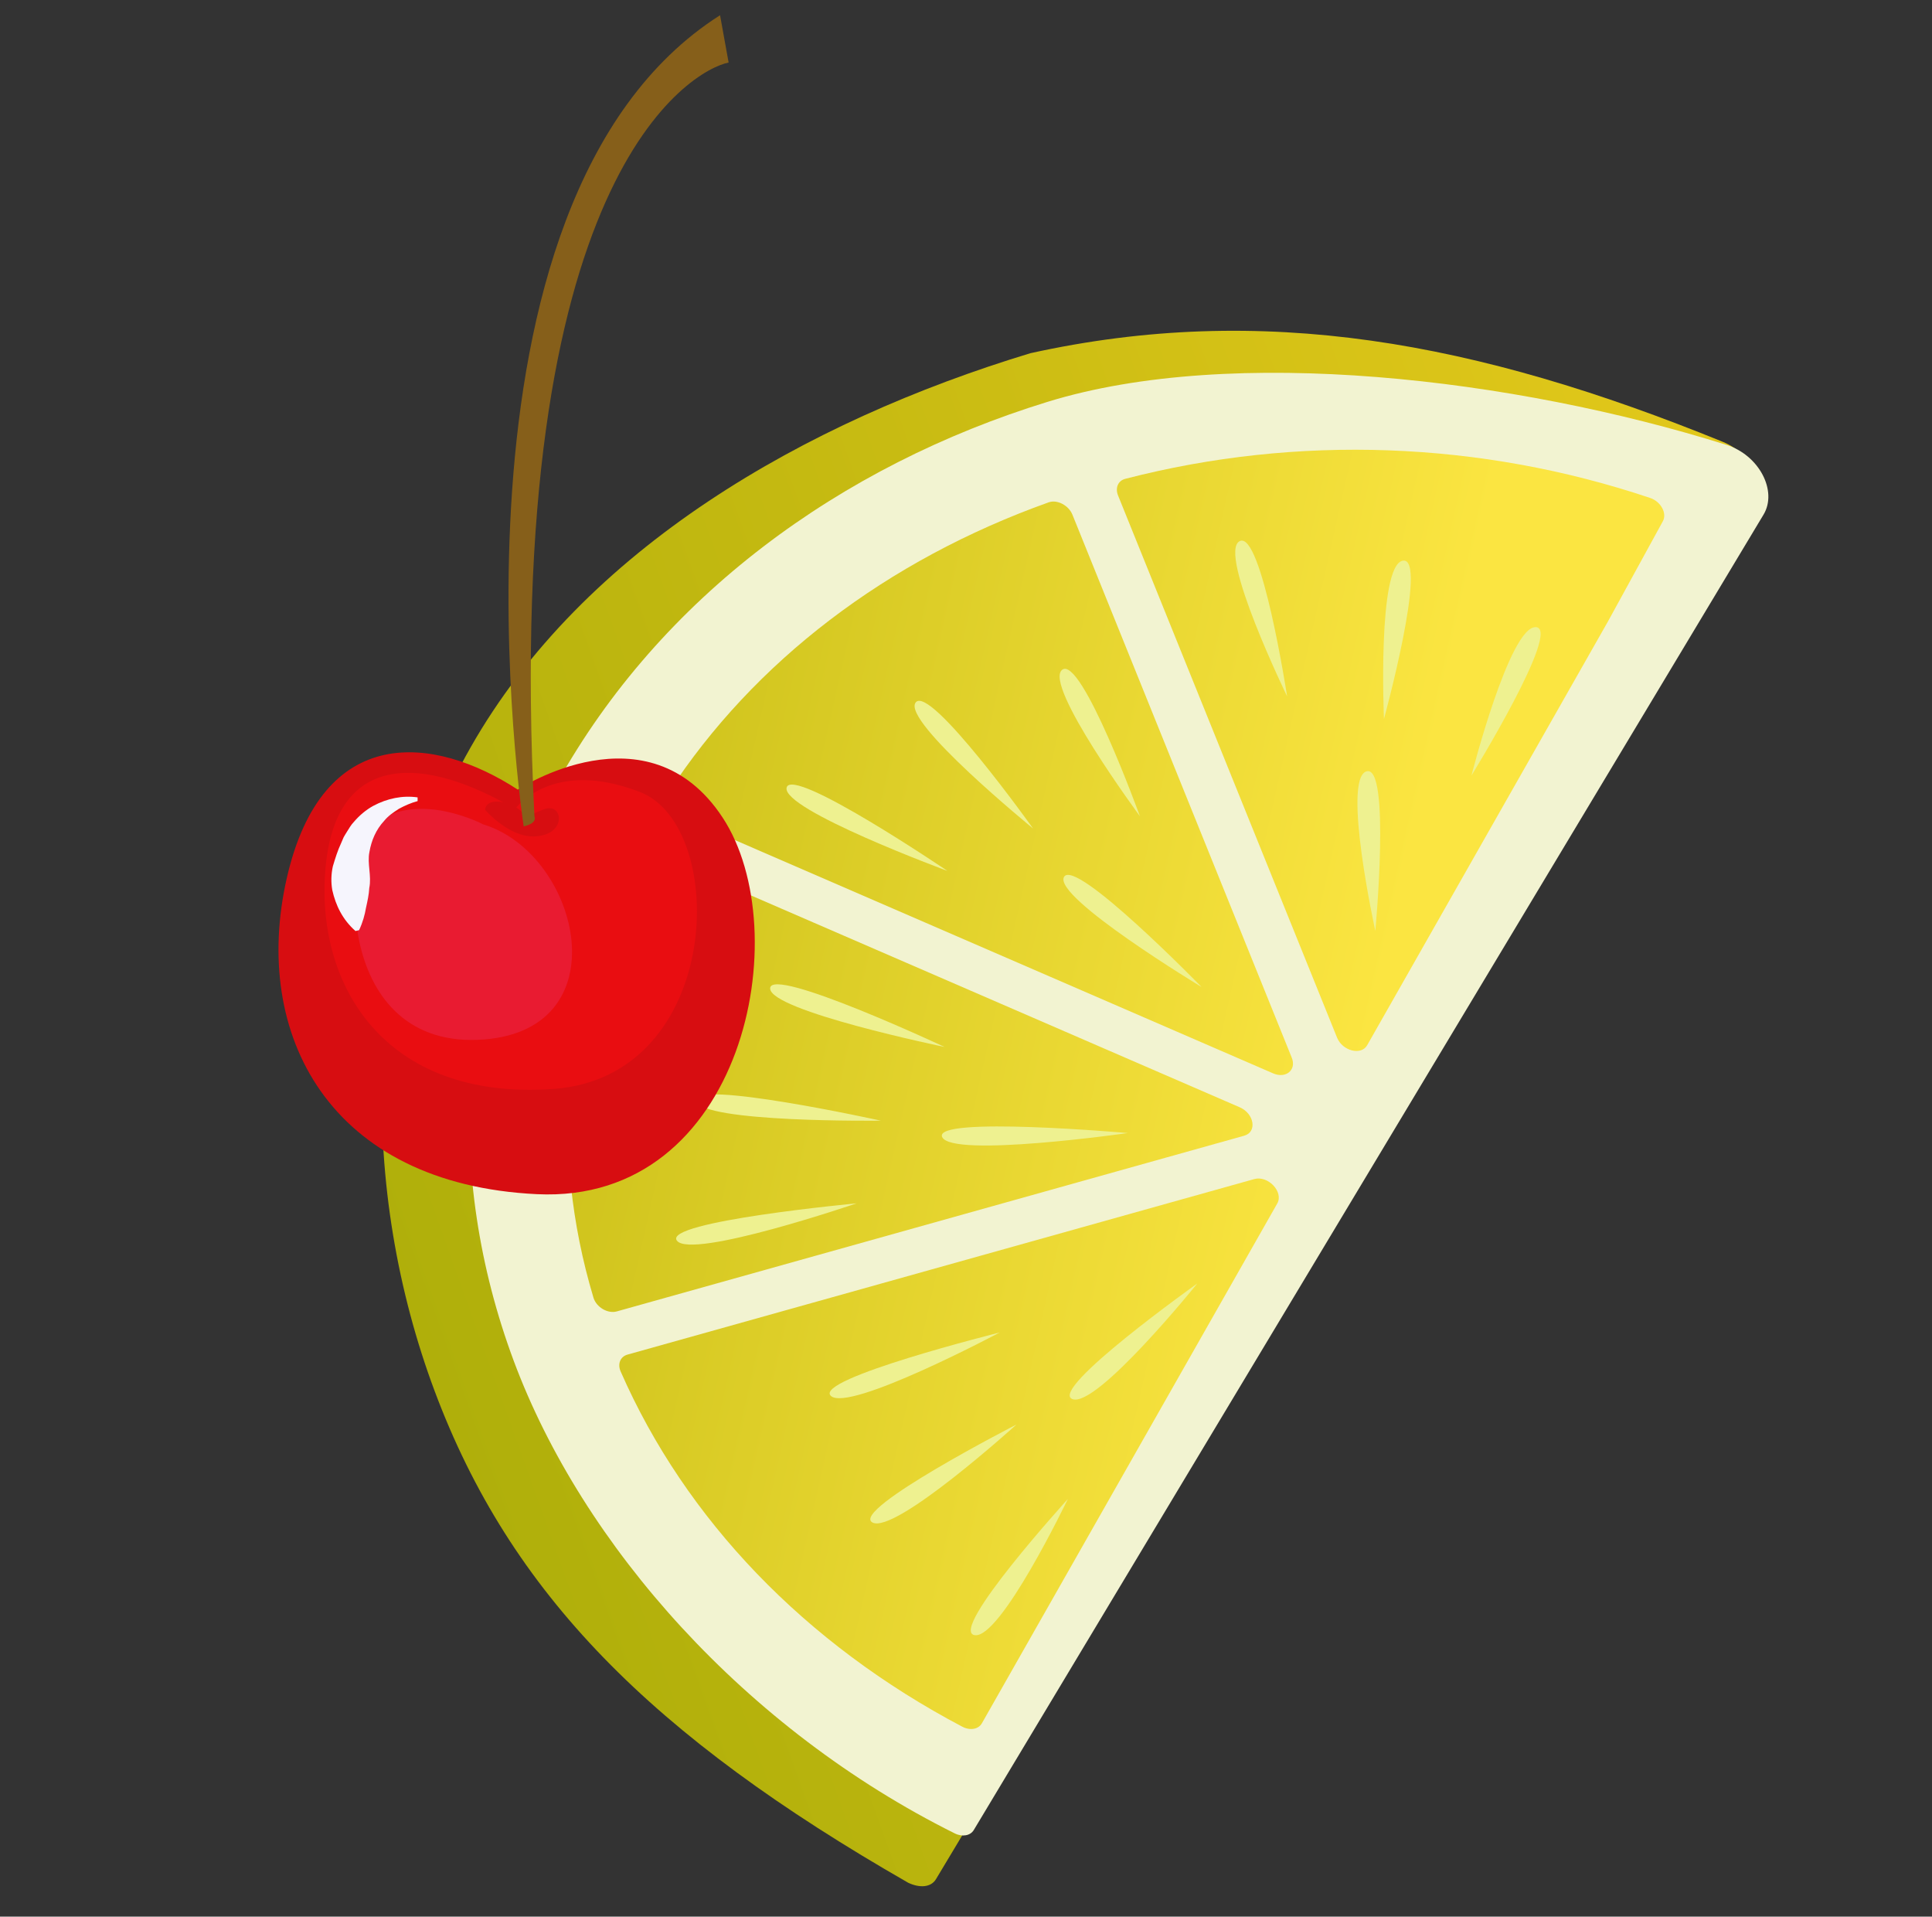 <svg width="122" height="121" viewBox="0 0 122 121" fill="none" xmlns="http://www.w3.org/2000/svg">
<rect x="0" y="0" width="122" height="121" fill="#333333" stroke="none"/>
<path d="M110.923 32.285C111.779 30.859 110.741 28.688 108.786 27.892C93.206 21.548 79.695 19.067 65.064 22.299C50.81 26.619 36.849 34.634 29.713 47.19C22.578 59.747 22.761 75.281 27.441 87.805C32.222 100.605 41.15 109.578 57.351 118.862V118.862C58.072 119.203 58.788 119.164 59.108 118.629L110.923 32.285Z" fill="url(#paint0_linear_1196_693)"/>
<path d="M111.363 32.487C112.257 30.999 111.088 28.733 109.019 28.085C95.629 23.887 77.839 21.774 66.163 25.365C53.03 29.404 41.714 37.7 35.175 49.44C28.635 61.181 28.08 74.196 32.438 85.907C36.791 97.6 47.103 109.186 60.292 115.747C60.77 115.985 61.276 115.891 61.49 115.535L111.363 32.487Z" fill="#F2F3D1"/>
<path fill-rule="evenodd" clip-rule="evenodd" d="M78.571 71.698C79.394 71.468 79.207 70.305 78.283 69.904L41.067 53.777C40.581 53.566 40.086 53.681 39.899 54.055C35.511 62.819 34.668 72.555 37.474 81.92C37.656 82.53 38.378 82.951 38.946 82.793L78.571 71.698ZM80.656 75.977C81.07 75.249 80.075 74.193 79.205 74.437L39.626 85.518C39.173 85.645 38.981 86.102 39.192 86.583C43.29 95.934 50.833 103.777 60.766 109.01C61.258 109.269 61.786 109.174 62 108.799L80.656 75.977ZM105.004 32.908C105.279 32.406 104.882 31.665 104.203 31.437C93.514 27.845 81.935 27.417 71.058 30.229C70.602 30.347 70.408 30.802 70.603 31.284L84.432 65.509C84.772 66.351 85.955 66.651 86.331 65.99L101.535 39.239L105.004 32.908ZM42.209 50.037C41.904 50.504 42.251 51.234 42.904 51.517L80.392 67.763C81.204 68.115 81.883 67.546 81.572 66.776L67.723 32.498C67.482 31.902 66.76 31.521 66.221 31.713C55.988 35.365 47.602 41.765 42.209 50.037Z" fill="url(#paint1_linear_1196_693)"/>
<path d="M67.43 94.637C67.43 94.637 63.156 103.548 61.532 103.228C59.908 102.907 67.43 94.637 67.43 94.637Z" fill="#EEF190"/>
<path d="M75.608 81.027C75.608 81.027 69.232 88.93 67.714 88.326C66.198 87.723 75.608 81.027 75.608 81.027Z" fill="#EEF190"/>
<path d="M63.13 84.122C63.13 84.122 53.602 89.185 52.467 88.126C51.331 87.066 63.13 84.122 63.13 84.122Z" fill="#EEF190"/>
<path d="M64.189 89.932C64.189 89.932 56.486 96.902 55.086 96.114C53.684 95.324 64.189 89.932 64.189 89.932Z" fill="#EEF190"/>
<path d="M54.093 75.97C54.093 75.97 43.654 79.532 42.744 78.325C41.833 77.117 54.093 75.97 54.093 75.97Z" fill="#EEF190"/>
<path d="M71.221 71.531C71.221 71.531 60.095 73.121 59.495 71.783C58.895 70.446 71.221 71.531 71.221 71.531Z" fill="#EEF190"/>
<path d="M59.646 66.096C59.646 66.096 48.579 63.811 48.632 62.391C48.684 60.969 59.646 66.096 59.646 66.096Z" fill="#EEF190"/>
<path d="M55.624 70.75C55.624 70.75 44.307 70.891 43.944 69.495C43.581 68.1 55.624 70.75 55.624 70.75Z" fill="#EEF190"/>
<path d="M59.825 54.982C59.825 54.982 49.337 51.108 49.673 49.722C50.01 48.335 59.825 54.982 59.825 54.982Z" fill="#EEF190"/>
<path d="M75.876 62.312C75.876 62.312 66.516 56.658 67.185 55.37C67.854 54.081 75.876 62.312 75.876 62.312Z" fill="#EEF190"/>
<path d="M71.983 51.531C71.983 51.531 65.861 43.237 67.071 42.287C68.279 41.337 71.983 51.531 71.983 51.531Z" fill="#EEF190"/>
<path d="M65.235 52.305C65.235 52.305 56.933 45.533 57.82 44.35C58.709 43.165 65.235 52.305 65.235 52.305Z" fill="#EEF190"/>
<path d="M81.278 43.963C81.278 43.963 76.885 34.922 78.272 34.168C79.657 33.414 81.278 43.963 81.278 43.963Z" fill="#EEF190"/>
<path d="M86.848 58.77C86.848 58.77 84.738 49.183 86.284 48.698C87.83 48.214 86.848 58.77 86.848 58.77Z" fill="#EEF190"/>
<path d="M92.918 48.961C92.918 48.961 95.327 39.516 96.984 39.592C98.641 39.671 92.918 48.961 92.918 48.961Z" fill="#EEF190"/>
<path d="M87.393 45.393C87.393 45.393 86.968 35.675 88.586 35.397C90.204 35.118 87.393 45.393 87.393 45.393Z" fill="#EEF190"/>
<path d="M32.697 49.851C32.697 49.851 40.902 44.425 45.63 51.611C50.358 58.797 46.992 76.023 33.899 75.39C20.806 74.757 15.863 65.319 18.108 55.444C20.353 45.569 27.437 46.422 32.697 49.851Z" fill="#D70D11"/>
<path d="M32.527 51.075C32.527 51.075 34.796 47.829 40.415 50.001C46.034 52.172 45.678 67.987 34.935 68.748C24.193 69.509 19.854 62.072 20.566 54.686C21.279 47.302 26.957 47.792 32.527 51.075Z" fill="#E90D11"/>
<path d="M30.504 52.041C30.504 52.041 26.825 50.1 24.128 51.688C21.432 53.277 20.956 65.996 30.148 65.647C39.34 65.297 36.683 53.911 30.504 52.041Z" fill="#E91B31"/>
<path d="M26.369 50.34C25.435 50.206 24.458 50.397 23.556 50.883C23.111 51.13 22.703 51.473 22.359 51.873C22.17 52.066 22.046 52.293 21.904 52.517C21.835 52.63 21.762 52.743 21.699 52.859L21.546 53.217C21.318 53.698 21.172 54.184 21.019 54.69C20.908 55.188 20.897 55.701 20.982 56.191C21.199 57.159 21.632 58.059 22.449 58.778L22.676 58.722C22.915 58.21 23.035 57.754 23.111 57.315C23.209 56.875 23.297 56.467 23.318 56.065C23.476 55.293 23.177 54.522 23.328 53.789C23.452 53.067 23.737 52.382 24.263 51.816C24.509 51.511 24.843 51.283 25.194 51.058C25.556 50.864 25.957 50.684 26.372 50.574L26.369 50.34Z" fill="#F6F5FD"/>
<path d="M30.63 51.121C30.63 51.121 32.124 52.876 33.771 52.803C35.418 52.729 35.579 51.401 34.963 51.084C34.347 50.766 33.466 51.84 32.946 51.258C32.427 50.675 30.755 50.2 30.63 51.121Z" fill="#D70D11"/>
<path d="M33.069 52.17C33.069 52.17 26.985 12.719 45.469 0.961L46.01 3.947C43.664 4.42 31.718 11.087 33.748 51.542C33.748 51.542 33.972 51.972 33.069 52.17Z" fill="#865F1A"/>
<defs>
<linearGradient id="paint0_linear_1196_693" x1="128.048" y1="69.647" x2="-25.692" y2="124.687" gradientUnits="userSpaceOnUse">
<stop stop-color="#E4C91B"/>
<stop offset="1" stop-color="#8F9F00"/>
</linearGradient>
<linearGradient id="paint1_linear_1196_693" x1="89.831" y1="51.069" x2="25.878" y2="36.675" gradientUnits="userSpaceOnUse">
<stop stop-color="#FBE541"/>
<stop offset="1" stop-color="#BFB70F"/>
</linearGradient>
</defs>
</svg>
